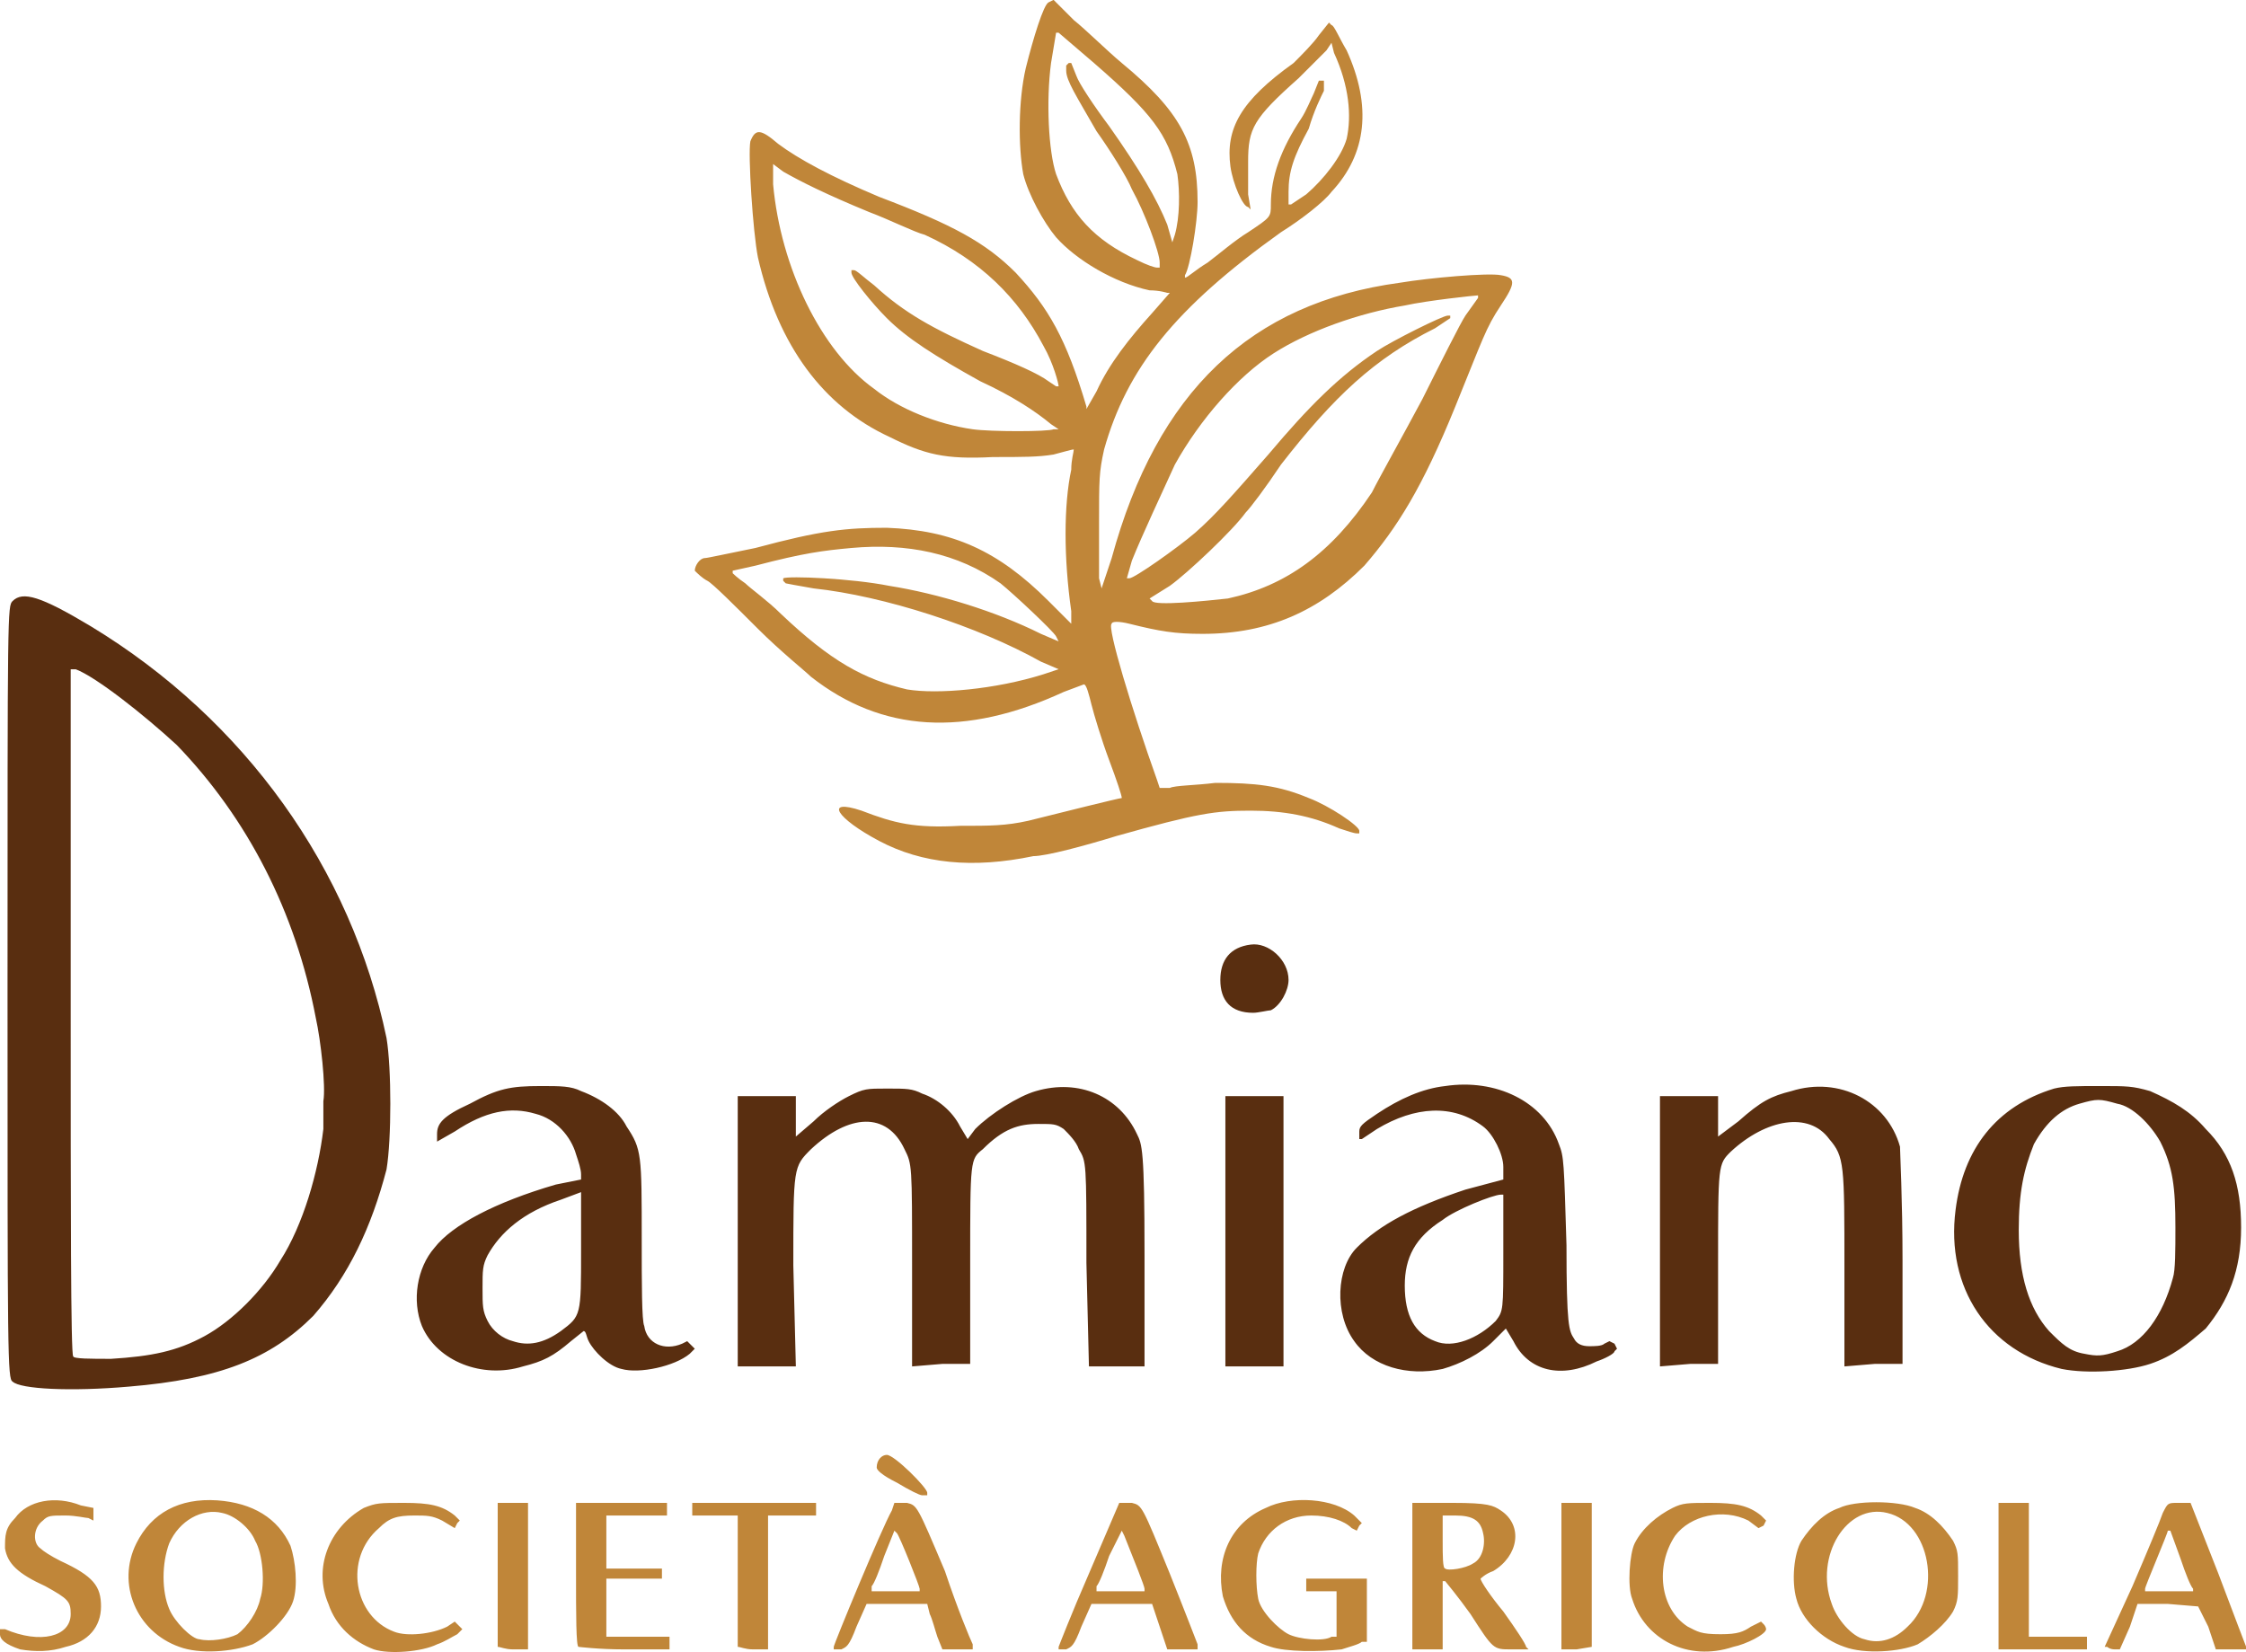 <svg xmlns="http://www.w3.org/2000/svg" xmlns:xlink="http://www.w3.org/1999/xlink" xmlns:serif="http://www.serif.com/" width="100%" height="100%" viewBox="0 0 6038 4442" xml:space="preserve" style="fill-rule:evenodd;clip-rule:evenodd;stroke-linejoin:round;stroke-miterlimit:2;">    <g transform="matrix(0.906,0,0,1,0,0)">        <rect id="Tavola-da-disegno1" serif:id="Tavola da disegno1" x="0" y="0" width="6666.67" height="4441.67" style="fill:none;"></rect>        <clipPath id="_clip1">            <rect id="Tavola-da-disegno11" serif:id="Tavola da disegno1" x="0" y="0" width="6666.67" height="4441.67"></rect>        </clipPath>        <g clip-path="url(#_clip1)">            <g transform="matrix(1.104,0,0,1,0,0)">                <g transform="matrix(6.791,0,0,6.791,-2410.94,2539.81)">                    <path d="M528,277C531,276 534,274 536,273L538,271L535,268L532,270C526,273 516,274 511,272C495,266 491,243 505,231C509,227 512,226 519,226C524,226 526,226 530,228L535,231L536,229L537,228L535,226C530,222 525,221 515,221C505,221 504,221 499,223C485,231 479,247 485,261C488,270 495,276 503,279C509,281 522,280 528,277ZM1041,278C1046,277 1054,273 1054,271C1054,271 1054,270 1053,269L1052,268L1048,270C1045,272 1043,273 1036,273C1028,273 1027,272 1023,270C1012,263 1010,246 1018,234C1024,226 1037,223 1047,228L1051,231L1053,230L1054,228L1052,226C1047,222 1042,221 1032,221C1023,221 1021,221 1017,223C1011,226 1005,231 1002,237C1000,241 999,254 1001,259C1006,275 1023,284 1041,278ZM1114,277C1119,274 1125,269 1128,264C1130,260 1130,258 1130,250C1130,241 1130,240 1128,236C1124,230 1119,225 1113,223C1106,220 1089,220 1083,223C1077,225 1072,230 1068,236C1065,241 1064,252 1066,259C1068,267 1076,275 1085,278C1093,281 1107,280 1114,277ZM455,277C461,274 469,266 471,260C473,254 472,244 470,238C465,227 455,221 441,220C426,219 415,225 409,237C401,253 409,272 426,278C434,281 447,280 455,277ZM381,278C390,276 395,270 395,262C395,254 392,250 379,244C375,242 372,240 371,239C368,237 368,231 372,228C374,226 375,226 381,226C385,226 389,227 390,227L392,228L392,223L387,222C377,218 366,220 361,227C357,231 357,234 357,239C358,245 362,249 373,254C382,259 383,260 383,265C383,274 371,277 357,271L355,271L355,273C355,275 357,277 363,279C369,280 375,280 381,278ZM886,279C889,278 893,277 894,276L896,276L896,251L872,251L872,256L884,256L884,274L882,274C879,276 869,275 865,273C861,271 854,264 853,259C852,254 852,245 853,241C856,232 864,226 874,226C881,226 887,228 890,231L892,232L893,230L894,229L891,226C883,219 866,218 856,223C842,229 836,243 839,258C842,268 848,275 858,278C864,280 877,280 886,279ZM783,270L787,261L811,261L817,279L829,279L829,277C829,277 824,264 818,249C807,222 807,222 803,221L798,221L786,249C779,265 774,278 774,278L774,279L777,279C779,278 780,278 783,270ZM985,278L985,221L973,221L973,279L979,279L985,278ZM1198,270L1201,261L1213,261L1225,262L1229,270L1232,279L1244,279L1244,278C1244,278 1239,265 1233,249L1222,221L1217,221C1213,221 1213,221 1211,225C1210,228 1205,240 1199,254L1188,278L1189,278C1189,278 1190,279 1192,279L1194,279L1198,270ZM1181,279L1181,274L1158,274L1158,221L1146,221L1146,279L1181,279ZM926,279L926,252L927,252C927,252 932,258 937,265C946,279 946,279 953,279L960,279L959,278C959,277 955,271 950,264C945,258 941,252 941,251C941,251 943,249 946,248C956,242 958,230 949,224C946,222 944,221 930,221L914,221L914,279L926,279ZM564,279L564,221L552,221L552,278C553,278 555,279 558,279L564,279ZM620,279L620,274L595,274L595,251L617,251L617,247L595,247L595,226L619,226L619,221L583,221L583,249C583,265 583,278 584,278C584,278 592,279 602,279L620,279ZM659,279L659,226L678,226L678,221L629,221L629,226L647,226L647,278C648,278 650,279 653,279L659,279ZM694,270L698,261L722,261L723,265C724,267 725,271 726,274L728,279L740,279L740,277C739,275 734,263 729,248C718,222 718,222 714,221L709,221L708,224C704,231 685,277 685,278L685,279L688,279C690,278 691,278 694,270ZM1093,275C1088,274 1082,267 1080,261C1073,242 1086,221 1102,225C1119,229 1124,257 1110,270C1105,275 1099,277 1093,275ZM434,275C431,275 424,268 422,263C419,256 419,245 422,237C426,228 435,223 443,225C448,226 454,231 456,236C459,241 460,253 458,259C457,264 453,270 449,273C445,275 438,276 434,275ZM1204,255C1204,254 1213,233 1213,232L1214,232L1218,243C1220,249 1222,254 1223,255L1223,256L1204,256L1204,255ZM789,254C790,253 792,248 794,242L799,232L800,234C804,244 808,254 808,255L808,256L789,256L789,254ZM700,254C701,253 703,248 705,242L709,232L710,233C711,234 719,254 719,255L719,256L700,256L700,254ZM927,247C926,247 926,242 926,236L926,226L931,226C938,226 941,228 942,233C943,237 942,243 938,245C935,247 928,248 927,247ZM722,217C722,215 709,202 706,202C704,202 702,204 702,207C702,208 704,210 710,213C715,216 719,218 720,218L722,218L722,217Z" style="fill:rgb(192,134,57);fill-rule:nonzero;"></path>                </g>                <g transform="matrix(6.791,0,0,6.791,-2410.94,-3504.52)">                    <path d="M764,855C769,855 784,851 797,847C829,838 836,837 850,837C863,837 874,839 885,844C888,845 891,846 892,846L893,846L893,845C893,843 881,835 873,832C861,827 852,826 836,826C828,827 820,827 818,828L814,828L813,825C803,797 793,764 795,763C795,762 798,762 802,763C814,766 820,767 831,767C857,767 877,758 895,740C908,725 918,709 931,677C942,650 943,646 949,637C955,628 955,626 949,625C944,624 921,626 909,628C850,636 813,671 795,737L791,749L790,745L790,723C790,706 790,703 792,694C801,662 820,638 862,608C870,603 879,596 882,592C896,577 898,558 888,536C885,531 883,526 882,526L881,525L877,530C875,533 870,538 867,541C846,556 840,567 842,582C843,589 847,598 849,598L850,599L849,593L849,580C849,567 851,563 869,547C874,542 879,537 880,536L882,533L883,537C889,550 890,562 888,571C886,578 879,587 872,593C869,595 866,597 866,597L865,597L865,592C865,584 867,578 873,567C875,560 878,554 879,552L879,548L877,548L875,553C874,555 872,560 870,563C862,575 858,586 858,597C858,602 858,602 849,608C844,611 837,617 833,620C828,623 825,626 824,626L824,625C826,622 829,604 829,596C829,573 822,560 799,541C793,536 785,528 780,524L772,516L770,517C768,518 764,531 761,543C758,556 758,574 760,585C762,593 768,604 773,610C781,619 796,628 810,631C814,631 817,632 817,632L818,632L811,640C802,650 794,660 789,671L785,678L785,677C777,650 770,638 757,624C745,612 732,605 703,594C684,586 671,579 663,573C656,567 654,567 652,572C651,577 653,608 655,618C663,653 681,677 707,689C721,696 729,698 748,697C760,697 766,697 772,696C776,695 779,694 780,694C780,695 779,698 779,702C776,716 776,737 779,758L779,763L770,754C750,734 732,726 706,725C690,725 680,726 654,733C644,735 635,737 634,737C632,737 630,740 630,742C631,743 633,745 635,746C637,747 646,756 655,765C664,774 674,782 676,784C704,806 737,808 776,790L784,787C785,787 786,791 787,795C788,799 791,809 794,817C797,825 799,831 799,832C798,832 774,838 762,841C753,843 747,843 735,843C717,844 709,842 696,837C681,832 686,840 703,849C720,858 740,860 764,855ZM714,789C697,785 684,778 664,759C659,754 652,749 650,747C647,745 645,743 645,743L645,742L654,740C673,735 681,734 692,733C714,731 734,735 751,747C756,751 772,766 773,768L774,770L767,767C749,758 726,751 707,748C692,745 667,744 665,745L665,746L666,747C666,747 671,748 677,749C705,752 742,764 767,778L774,781L768,783C749,789 726,791 714,789ZM811,754L810,753L818,748C825,743 843,726 848,719C850,717 856,709 862,700C883,673 899,658 923,646C926,644 929,642 929,642L929,641L928,641C926,641 906,651 900,655C885,665 873,677 857,696C843,712 836,720 828,727C821,733 804,745 802,745L801,745L803,738C807,728 815,711 820,700C830,682 845,665 859,656C873,647 893,640 911,637C920,635 939,633 940,633L940,634L935,641C933,644 925,660 918,674C910,689 901,705 898,711C882,735 864,748 841,753C832,754 812,756 811,754ZM740,686C726,684 711,678 701,670C680,655 664,622 661,589L661,581L665,584C672,588 682,593 699,600C707,603 717,608 721,609C743,619 758,634 768,653C772,660 774,668 774,669L773,669L770,667C766,664 757,660 744,655C724,646 713,640 701,629C697,626 694,623 693,623L692,623L692,624C692,626 700,636 706,642C714,650 725,657 743,667C756,673 765,679 771,684L774,686L772,686C770,687 747,687 740,686ZM805,619C788,611 779,601 773,585C770,576 769,556 771,541C772,535 773,529 773,529L774,529L788,541C811,561 817,569 821,585C822,592 822,602 820,609L819,612L817,605C813,595 806,583 794,566C788,558 782,549 781,546L779,541L778,541L777,542L777,544C777,548 781,554 789,568C794,575 801,586 803,591C808,600 814,616 814,620L814,622L813,622C812,622 809,621 805,619Z" style="fill:rgb(192,134,57);fill-rule:nonzero;"></path>                </g>                <g transform="matrix(6.791,0,0,6.791,-2410.94,-509.522)">                    <path d="M406,624C442,621 462,613 479,596C493,580 502,561 508,538C510,526 510,498 508,486C494,419 452,360 391,323C371,311 364,309 360,313C358,315 358,316 358,468C358,612 358,621 360,622C363,625 383,626 406,624ZM1206,615C1215,612 1221,607 1228,601C1237,590 1242,578 1242,561C1242,544 1238,532 1228,522C1222,515 1215,511 1206,507C1199,505 1197,505 1186,505C1177,505 1172,505 1168,506C1145,513 1132,530 1129,554C1125,585 1142,610 1171,617C1181,619 1197,618 1206,615ZM926,617C933,615 941,611 946,606L951,601L954,606C960,618 973,621 987,614C990,613 994,611 994,610L995,609L994,607L992,606L990,607C989,608 986,608 984,608C981,608 979,607 978,605C976,602 975,600 975,568C974,535 974,533 972,528C966,511 947,502 927,505C918,506 909,510 900,516C894,520 893,521 893,523L893,526L894,526C894,526 897,524 900,522C915,513 930,512 942,521C946,524 950,532 950,537L950,542L935,546C914,553 901,560 892,569C884,577 883,595 891,606C898,616 912,620 926,617ZM562,616C570,614 574,612 581,606L586,602C587,602 587,604 588,606C590,610 596,616 601,617C608,619 622,616 628,611L630,609L627,606L625,607C618,610 611,607 610,600C609,598 609,583 609,566C609,532 609,530 603,521C600,515 593,510 585,507C581,505 577,505 569,505C557,505 552,506 541,512C530,517 528,520 528,524L528,527L535,523C547,515 557,513 567,516C575,518 581,525 583,532C584,535 585,538 585,540L585,542L575,544C551,551 534,560 527,569C520,577 518,590 522,600C528,614 546,621 562,616ZM669,576C669,537 669,537 676,530C691,516 706,515 713,530C716,536 716,536 716,576L716,616L728,615L739,615L739,575C739,534 739,534 744,530C752,522 758,520 766,520C772,520 773,520 776,522C778,524 781,527 782,530C785,535 785,535 785,575L786,616L808,616L808,572C808,530 807,528 805,524C798,509 782,502 765,507C758,509 747,516 741,522L738,526L735,521C732,515 726,510 720,508C716,506 714,506 706,506C698,506 697,506 691,509C687,511 681,515 677,519L670,525L670,509L647,509L647,616L670,616L669,576ZM863,616L863,509L840,509L840,616L863,616ZM1035,576C1035,536 1035,536 1040,531C1054,518 1071,515 1079,526C1085,533 1085,536 1085,577L1085,616L1097,615L1108,615L1108,574C1108,550 1107,531 1107,529C1102,511 1083,501 1064,507C1056,509 1052,511 1043,519L1035,525L1035,509L1012,509L1012,616L1024,615L1035,615L1035,576ZM384,612C383,612 383,550 383,476L383,340L385,340C393,343 412,358 425,370C453,399 472,436 480,478C482,487 484,505 483,511L483,522C481,539 475,560 466,574C459,586 447,598 436,604C425,610 415,612 399,613C391,613 384,613 384,612ZM1180,611C1174,610 1171,607 1166,602C1158,593 1154,580 1154,562C1154,547 1156,538 1160,528C1165,519 1171,514 1178,512C1185,510 1186,510 1193,512C1199,513 1206,520 1210,527C1215,537 1216,545 1216,561C1216,570 1216,578 1215,581C1211,596 1203,607 1193,610C1187,612 1185,612 1180,611ZM923,606C915,603 911,596 911,584C911,573 915,565 926,558C931,554 946,548 949,548L950,548L950,571C950,594 950,594 947,598C940,605 930,609 923,606ZM558,606C554,605 550,602 548,598C546,594 546,592 546,585C546,578 546,576 548,572C553,563 562,555 577,550L585,547L585,570C585,596 585,596 577,602C570,607 564,608 558,606ZM858,475C862,473 865,467 865,463C865,455 857,448 850,449C842,450 838,455 838,463C838,471 842,476 851,476C853,476 857,475 858,475Z" style="fill:rgb(89,46,16);fill-rule:nonzero;"></path>                </g>            </g>        </g>    </g></svg>